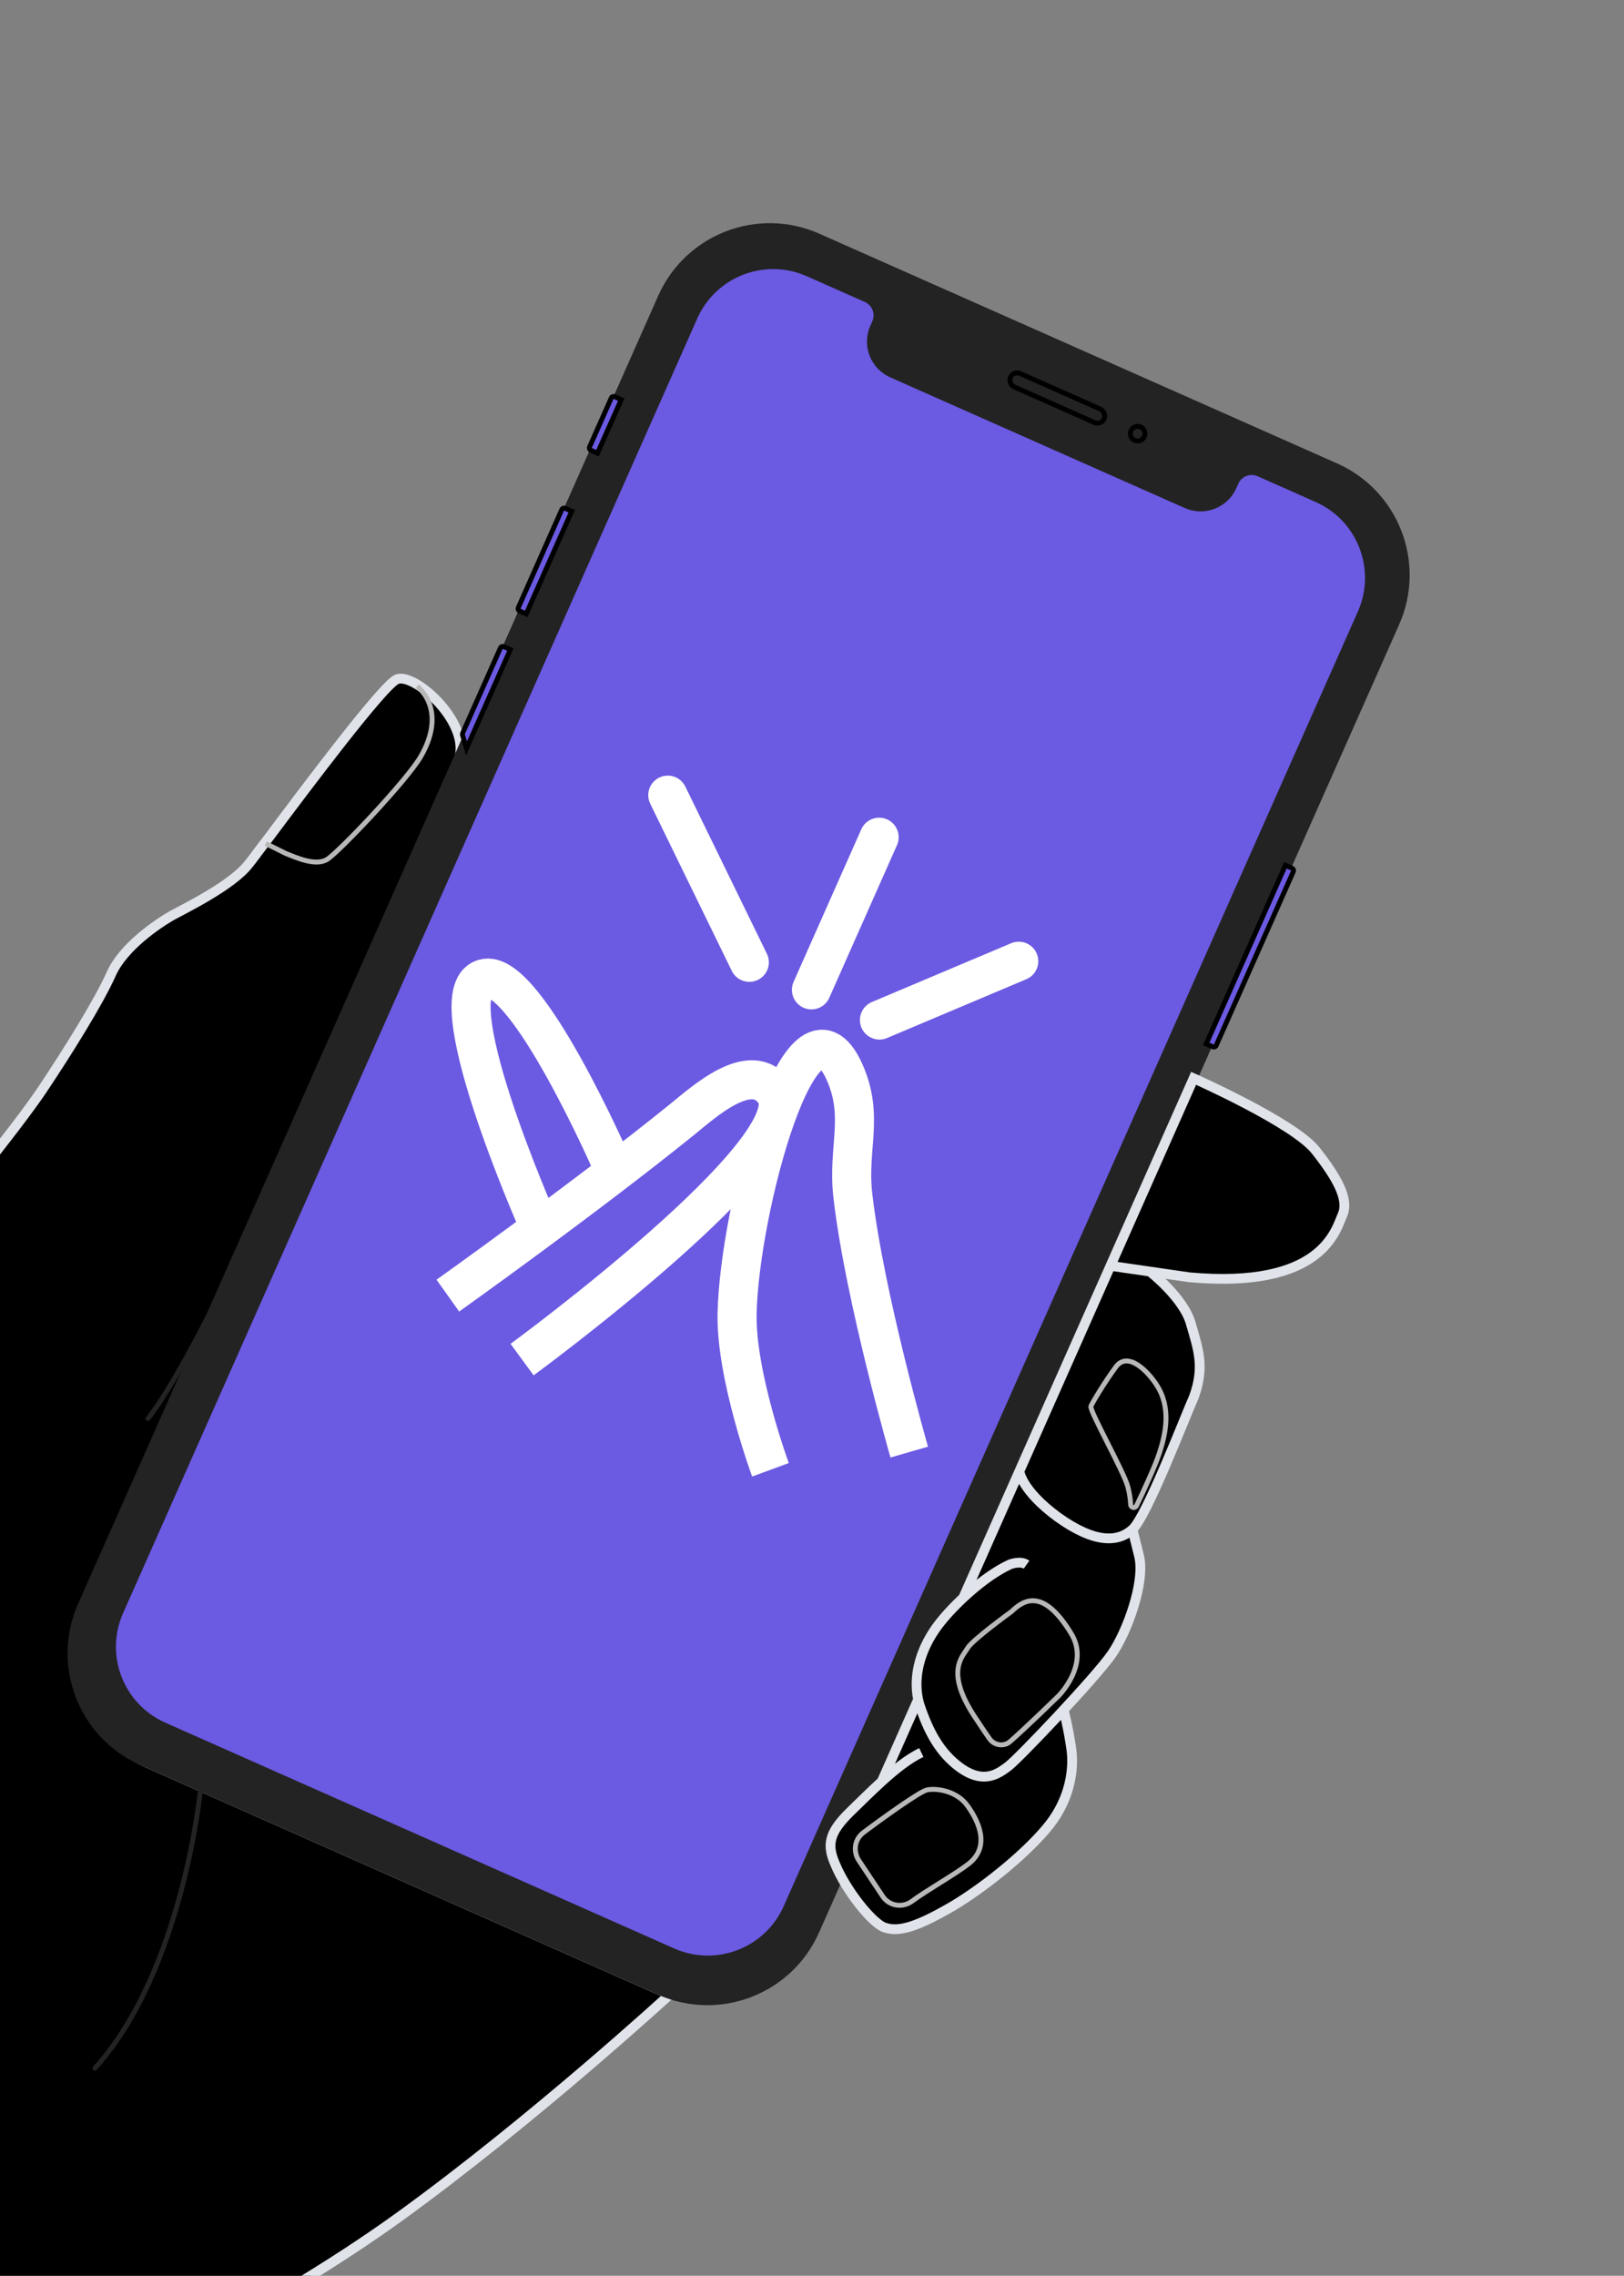 <svg width="187" height="262" viewBox="0 0 187 262" fill="none" xmlns="http://www.w3.org/2000/svg">
<rect x="0" y="0" width="187" height="262" fill="#808080" stroke="none"/>
<path d="M0.689 279.622C-6.349 281.482 -10.465 281.748 -10.465 281.748L-77.999 251.79C-77.999 251.79 -54.786 236.068 -48.454 229.836C-42.07 223.625 -37.283 219.906 -37.411 217.143C-37.538 214.38 -34.442 201.299 -31.415 195.445C-28.387 189.591 -18.826 164.985 -18 162.153C-17.197 159.372 -15.371 150.402 -11.423 145.941C-7.476 141.479 1.93 129.844 4.85 125.48C7.769 121.116 11.379 115.337 12.793 112.15C14.206 108.964 18.212 106.312 19.781 105.409C21.402 104.528 26.743 101.916 28.62 99.488C29.002 99.043 29.829 97.872 30.97 96.409C35.356 90.543 44.082 78.914 45.686 78.21C47.683 77.313 54.612 83.462 52.697 87.779L9.835 184.403C6.687 191.499 9.888 199.804 16.984 202.952L77.117 229.627C77.117 229.627 61.251 244.178 45.954 255.23C30.656 266.282 7.726 277.761 0.689 279.622Z" fill="black"/>
<path d="M-10.465 281.748C-10.465 281.748 -6.349 281.482 0.689 279.622C7.726 277.761 30.656 266.282 45.954 255.23C61.251 244.178 77.117 229.627 77.117 229.627L16.984 202.952C9.888 199.804 6.687 191.499 9.835 184.403L52.697 87.779C54.612 83.462 47.683 77.313 45.686 78.21C44.082 78.914 35.356 90.543 30.97 96.409C29.829 97.872 29.002 99.043 28.62 99.488C26.743 101.916 21.402 104.528 19.781 105.409C18.212 106.312 14.206 108.964 12.793 112.15C11.379 115.337 7.769 121.116 4.85 125.48C1.93 129.844 -7.476 141.479 -11.423 145.941C-15.371 150.402 -17.197 159.372 -18 162.153C-18.826 164.985 -28.387 189.591 -31.415 195.445C-34.442 201.299 -37.538 214.38 -37.411 217.143C-37.283 219.906 -42.07 223.625 -48.454 229.836C-54.786 236.068 -77.999 251.79 -77.999 251.79" stroke="#E0E4EA" stroke-width="1.125" stroke-miterlimit="10" stroke-linecap="round"/>
<path d="M23.072 206.144C23.072 206.144 21.038 226.954 10.929 238.093" stroke="#232323" stroke-width="0.562" stroke-miterlimit="10" stroke-linecap="round"/>
<path d="M27.619 144.312C26.042 147.405 20.494 158.988 17.043 163.301" stroke="#232323" stroke-width="0.562" stroke-linecap="round"/>
<path d="M160.595 71.67C163.617 64.858 160.544 56.886 153.732 53.864L94.113 27.417C87.3 24.395 79.328 27.468 76.306 34.28L9.505 184.869C6.483 191.682 9.556 199.654 16.368 202.676L75.987 229.123C82.8 232.145 90.772 229.072 93.794 222.26L160.595 71.67Z" fill="#232323" stroke="#232323" stroke-width="1.125"/>
<path d="M80.034 36.549L13.917 185.596C11.714 190.564 13.954 196.377 18.922 198.58L77.513 224.571C82.48 226.775 88.293 224.534 90.497 219.567L156.614 70.519C158.817 65.552 156.577 59.739 151.609 57.535L144.928 54.571C143.934 54.13 142.772 54.579 142.331 55.572L142.103 56.086C141.159 58.215 138.667 59.175 136.539 58.231L102.617 43.184C100.488 42.239 99.528 39.748 100.473 37.619L100.701 37.105C101.141 36.111 100.693 34.949 99.7 34.508L93.018 31.544C88.051 29.341 82.238 31.581 80.034 36.549Z" fill="#6B5AE2" stroke="#232323" stroke-width="0.562"/>
<path d="M137.442 124.143C137.442 124.143 149.058 129.296 151.521 132.48C154.035 135.686 155.355 138.117 154.58 139.865C153.805 141.612 152.257 148.43 136.939 147.047L132.403 146.388C132.403 146.388 136.319 149.417 137.137 152.425C137.978 155.382 138.722 157.311 137.497 160.765C136.38 163.284 132.043 174.585 130.4 176.07L131.173 179.181C131.866 182.195 129.786 187.854 128.041 190.401C127.228 191.597 124.883 194.248 122.472 196.849C122.472 196.849 123.023 198.939 123.362 201.365C123.701 203.791 123.149 207.114 120.868 210.039C118.586 212.963 113.885 216.906 109.845 219.358C105.776 221.735 103.596 222.491 101.883 221.915C100.478 221.477 97.433 217.665 96.186 214.652C95.203 212.432 95.39 211.039 97.894 208.582C99.09 207.423 100.311 206.204 101.533 205.094L105.722 195.651C105.103 192.754 106.09 189.542 108.218 186.836C108.889 185.983 109.832 184.959 110.913 183.949L117.379 169.371L122.623 157.55L127.867 145.729L137.442 124.143Z" fill="black"/>
<path d="M127.867 145.729L136.939 147.047C152.257 148.43 153.805 141.612 154.58 139.865C155.355 138.117 154.035 135.686 151.521 132.48C149.058 129.296 137.442 124.143 137.442 124.143L127.867 145.729ZM127.867 145.729L122.623 157.55L117.379 169.371M132.403 146.388C132.403 146.388 136.319 149.417 137.137 152.425C137.978 155.382 138.722 157.311 137.497 160.765C136.38 163.284 132.043 174.585 130.4 176.07M130.4 176.07C128.757 177.556 126.097 177.729 121.802 174.655C117.581 171.552 117.379 169.371 117.379 169.371M130.4 176.07L131.173 179.181C131.866 182.195 129.786 187.854 128.041 190.401C126.273 193 117.271 202.477 116.079 203.363C114.886 204.249 113.255 205.431 110.547 203.492C108.177 201.764 106.879 199.282 105.855 196.183C105.805 196.007 105.76 195.829 105.722 195.651M117.379 169.371L110.913 183.949M118.203 180.132C117.501 179.636 116.314 180.093 116.314 180.093C113.306 181.466 109.906 184.694 108.218 186.836C106.09 189.542 105.103 192.754 105.722 195.651M122.472 196.849C122.472 196.849 123.023 198.939 123.362 201.365C123.701 203.791 123.149 207.114 120.868 210.039C118.586 212.963 113.885 216.906 109.845 219.358C105.776 221.735 103.596 222.491 101.883 221.915C100.478 221.477 97.433 217.665 96.186 214.652C95.203 212.432 95.39 211.039 97.894 208.582C99.09 207.423 100.311 206.204 101.533 205.094M106.087 201.76C104.606 202.473 103.07 203.697 101.533 205.094M105.722 195.651L101.533 205.094" stroke="#E0E4EA" stroke-width="1.125" stroke-miterlimit="10"/>
<path d="M48.035 79.01C49.606 80.322 50.767 83.113 48.435 87.122C46.873 89.812 39.001 98.13 37.654 98.947C36.307 99.764 34.017 98.687 32.915 98.26L30.596 97.108" stroke="#B8B8B8" stroke-width="0.562" stroke-miterlimit="10"/>
<path d="M101.636 218.305C102.368 219.429 103.915 219.685 105.011 218.879C106.665 217.645 110.027 215.753 111.533 214.576C114.083 212.57 112.665 209.665 111.454 207.959C110.265 206.202 107.907 205.832 106.76 206.061C105.961 206.199 101.624 209.319 99.41 210.982C98.389 211.759 98.202 213.152 98.905 214.202L101.636 218.305Z" stroke="#B8B8B8" stroke-width="0.562" stroke-miterlimit="10"/>
<path d="M116.487 185.52C116.487 185.52 111.956 188.8 111.42 189.731C110.862 190.713 108.847 192.342 112.077 197.403C112.888 198.624 113.511 199.577 113.968 200.21C114.505 200.941 115.596 201.117 116.298 200.506C117.992 199.043 121.894 195.238 121.894 195.238C121.894 195.238 125.528 191.622 123.351 188.073C120.219 182.931 118.004 184.04 116.487 185.52Z" stroke="#B8B8B8" stroke-width="0.562" stroke-miterlimit="10"/>
<path d="M133.206 159.48C132.308 158.036 129.897 155.429 128.477 157.382C127.057 159.336 125.82 161.432 125.615 161.894C125.41 162.357 129.411 169.422 129.869 171.163C130.052 171.859 130.161 172.584 130.19 173.212C130.207 173.589 130.715 173.691 130.875 173.331C131.702 171.607 133.052 168.7 133.514 167.244C134.22 165.097 134.886 162.071 133.206 159.48Z" stroke="#B8B8B8" stroke-width="0.562" stroke-miterlimit="10"/>
<path d="M70.764 45.663C70.622 45.6 70.456 45.664 70.393 45.806L67.885 51.459C67.823 51.601 67.886 51.767 68.028 51.83L68.799 52.172L71.535 46.005L70.764 45.663Z" fill="#6B5AE2" stroke="black" stroke-width="0.562"/>
<path d="M65.065 58.514C64.923 58.451 64.757 58.515 64.694 58.657L59.678 69.964C59.615 70.106 59.679 70.272 59.821 70.335L60.592 70.677L65.836 58.856L65.065 58.514Z" fill="#6B5AE2" stroke="black" stroke-width="0.562"/>
<path d="M148.784 99.959L148.013 99.617L138.894 120.176L139.665 120.518C139.807 120.581 139.973 120.517 140.036 120.375L148.927 100.33C148.99 100.188 148.926 100.022 148.784 99.959Z" fill="#6B5AE2" stroke="black" stroke-width="0.562"/>
<path d="M57.997 74.44C57.855 74.377 57.689 74.441 57.626 74.583L53.264 84.415C53.237 84.476 53.233 84.545 53.252 84.609L53.718 86.165L58.768 74.782L57.997 74.44Z" fill="#6B5AE2" stroke="black" stroke-width="0.562"/>
<rect x="116.692" y="42.657" width="11.807" height="1.687" rx="0.843" transform="rotate(23.922 116.692 42.657)" stroke="black" stroke-width="0.562"/>
<circle cx="130.998" cy="49.925" r="0.843" transform="rotate(23.922 130.998 49.925)" stroke="black" stroke-width="0.562"/>
<path d="M86.284 110.787L76.893 91.541M93.434 113.959L101.23 96.385M101.265 117.432L117.308 110.66" stroke="white" stroke-width="4.498" stroke-linecap="round"/>
<path d="M51.568 149.16C51.568 149.16 67.195 138.04 78.462 128.947C81.001 126.899 86.519 121.807 89.235 125.789C93.508 132.056 60.117 156.524 60.117 156.524M88.716 169.211C88.716 169.211 84.727 158.376 84.874 151.236C85.119 139.293 92.276 112.372 97.229 123.383C99.55 128.542 97.558 132.132 98.209 137.707C99.574 149.382 104.697 167.172 104.697 167.172M61.869 140.634C61.869 140.634 49.885 113.456 55.962 112.617C60.736 111.957 70.266 133.645 70.266 133.645" stroke="white" stroke-width="4.498"/>
</svg>
